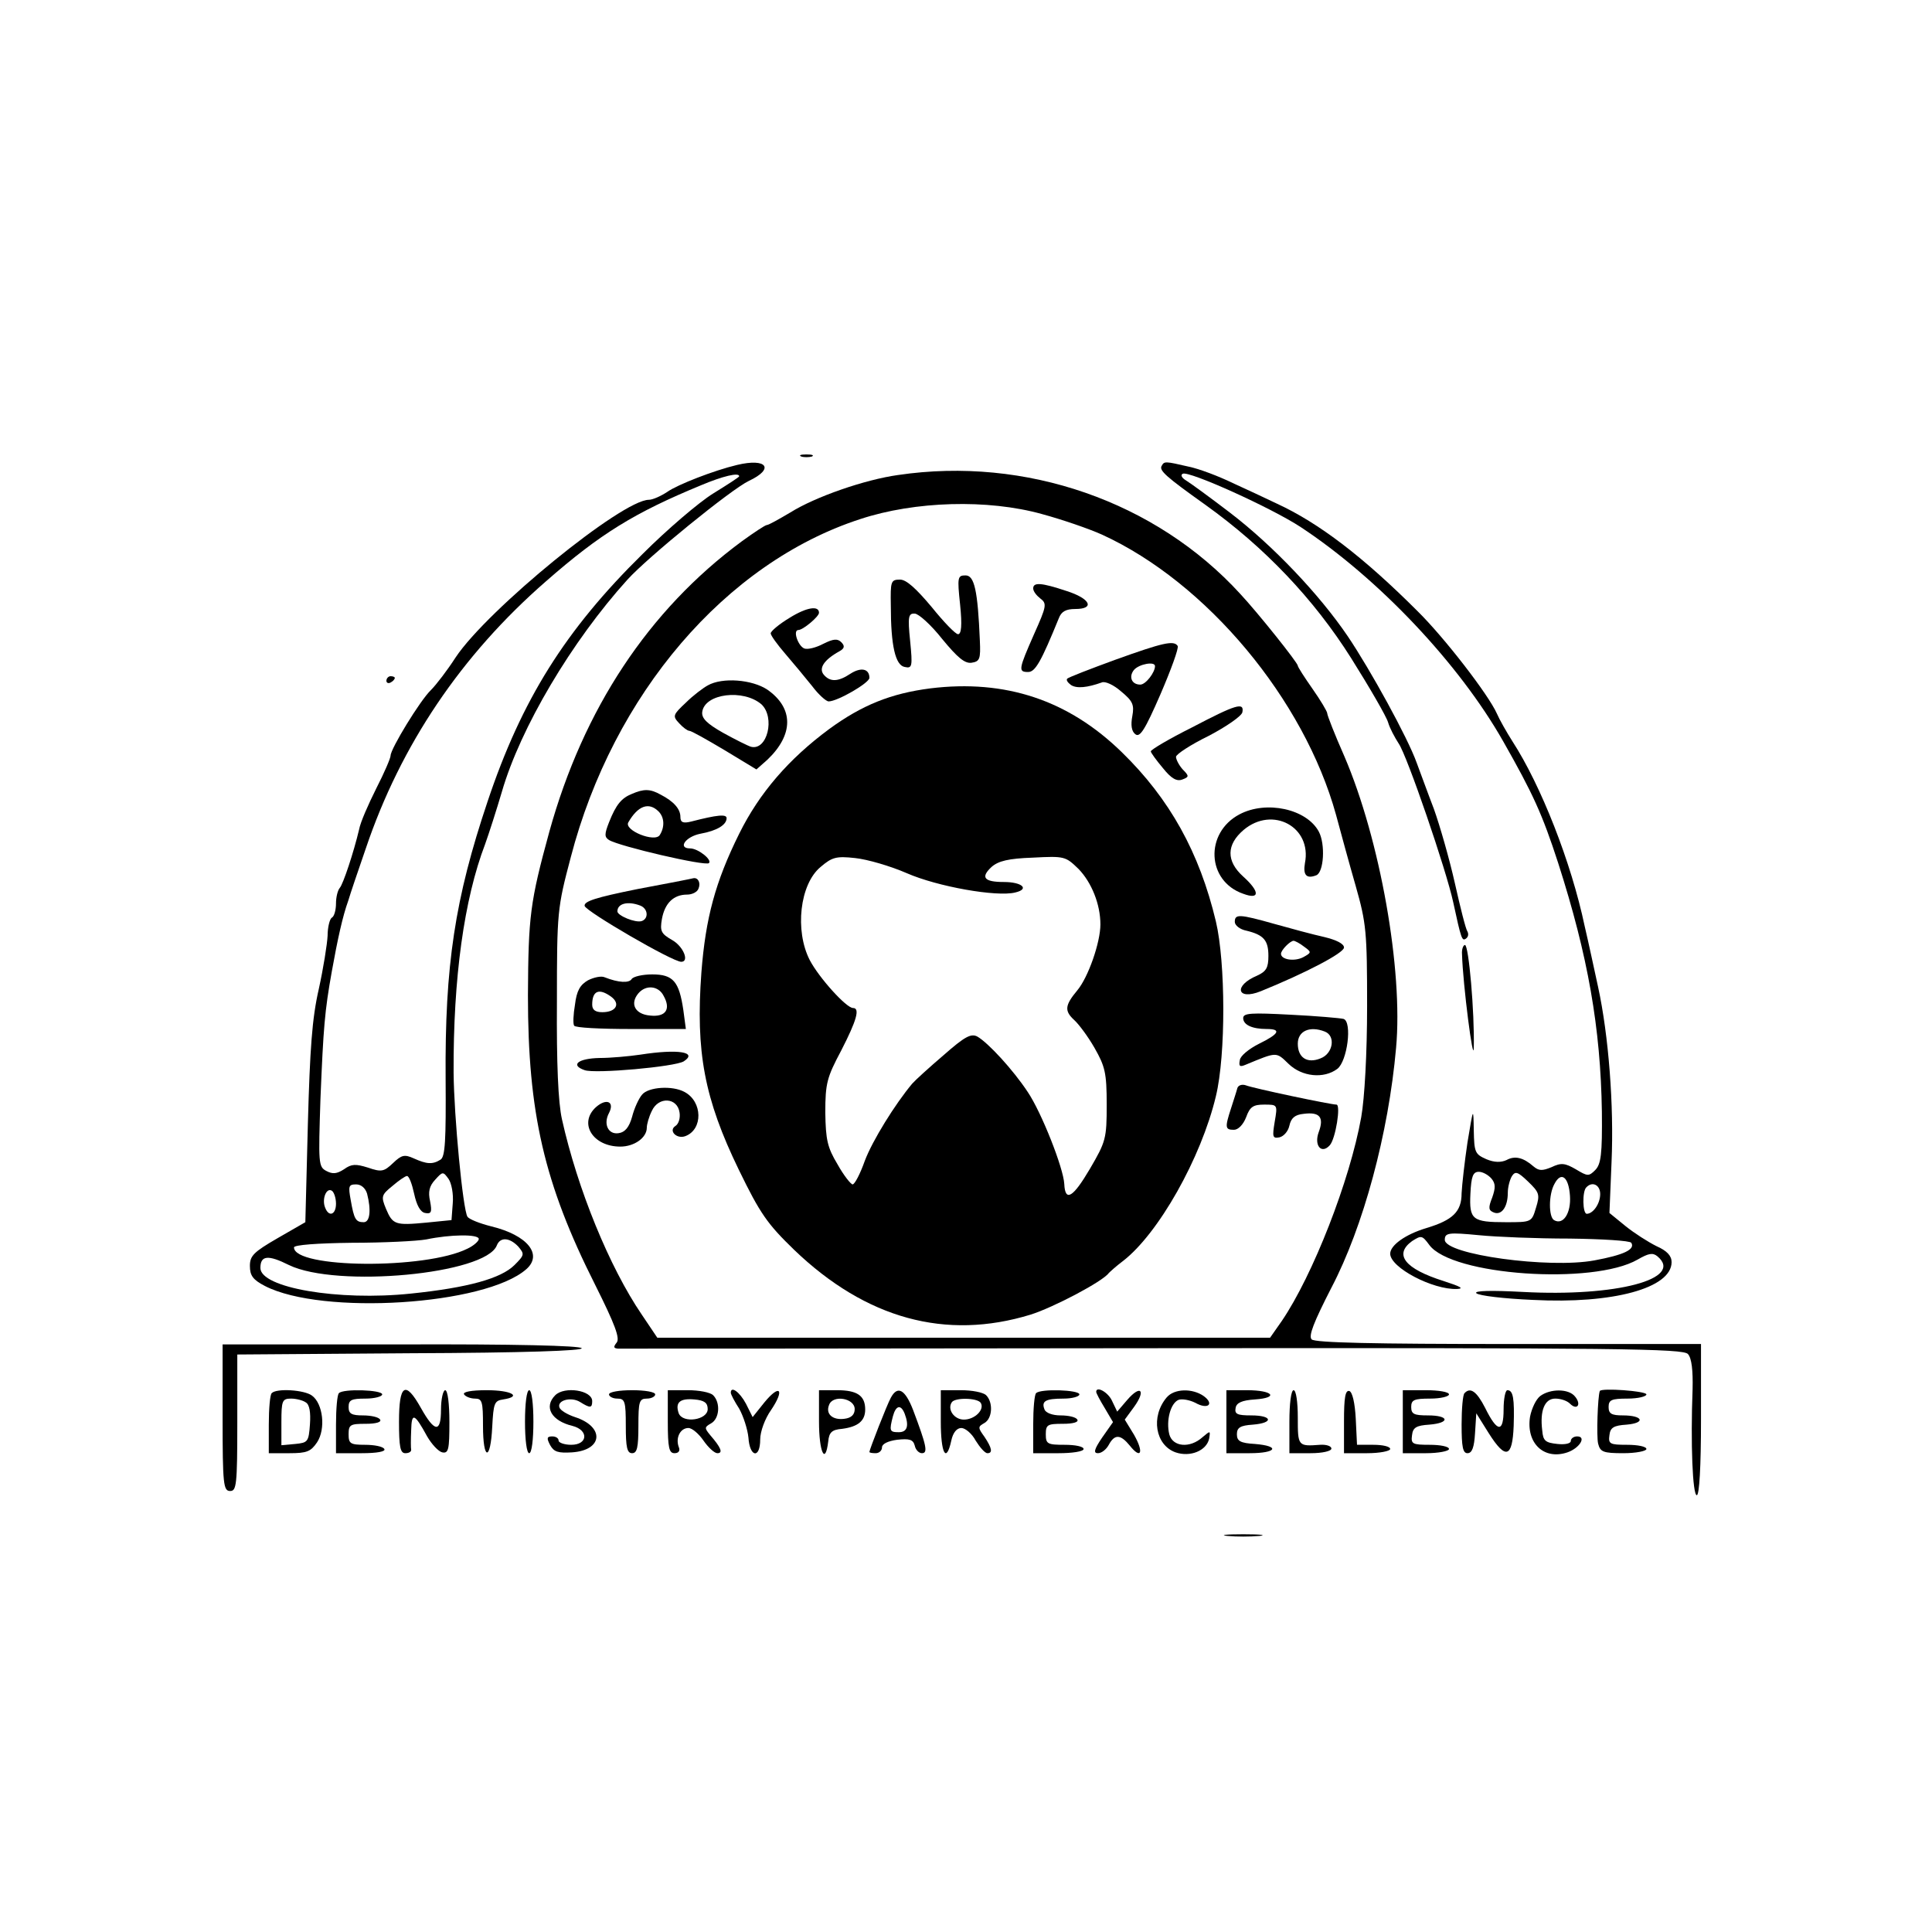 <?xml version="1.0" standalone="no"?>
<!DOCTYPE svg PUBLIC "-//W3C//DTD SVG 20010904//EN"
 "http://www.w3.org/TR/2001/REC-SVG-20010904/DTD/svg10.dtd">
<svg version="1.0" xmlns="http://www.w3.org/2000/svg"
 width="460pt" height="460pt" viewBox="0 0 460 460"
 preserveAspectRatio="xMidYMid meet">
<g transform="translate(0,460) scale(0.1,-0.1)"
fill="#000000" stroke="none">
<path d="M1908 3513 c6 -2 18 -2 25 0 6 3 1 5 -13 5 -14 0 -19 -2 -12 -5z"/>
<path d="M1755 3493 c-55 -13 -142 -47 -166 -64 -15 -10 -35 -19 -44 -19 -64
0 -384 -261 -460 -375 -20 -31 -46 -65 -59 -78 -26 -25 -96 -140 -96 -156 0
-6 -15 -41 -34 -78 -19 -38 -38 -81 -41 -98 -13 -55 -38 -130 -46 -139 -5 -6
-9 -22 -9 -37 0 -15 -4 -31 -10 -34 -5 -3 -10 -23 -10 -43 -1 -20 -10 -77 -21
-127 -16 -70 -21 -141 -26 -322 l-6 -233 -66 -38 c-57 -33 -66 -42 -66 -66 0
-23 7 -33 36 -48 136 -70 524 -46 622 40 40 35 3 81 -83 102 -28 7 -53 17 -57
23 -11 18 -32 238 -33 343 -1 226 25 413 75 544 9 25 27 81 40 125 44 152 166
358 299 505 49 54 247 215 289 235 62 29 43 55 -28 38z m5 -27 c0 -2 -28 -20
-62 -41 -34 -21 -110 -86 -168 -144 -184 -181 -288 -347 -369 -589 -78 -232
-102 -390 -100 -661 1 -146 -1 -185 -12 -192 -19 -12 -33 -11 -64 3 -22 10
-29 8 -49 -11 -22 -21 -28 -22 -60 -11 -29 9 -39 9 -57 -4 -17 -11 -27 -12
-42 -4 -19 10 -19 18 -14 172 7 170 10 208 27 303 14 78 26 132 39 168 5 17
24 73 42 125 83 246 227 460 429 636 129 113 210 163 370 229 50 21 90 31 90
21z m-682 -1731 l-3 -40 -60 -6 c-74 -7 -80 -5 -96 33 -12 29 -11 33 15 54 15
13 31 24 35 24 5 0 12 -19 17 -42 6 -28 15 -44 26 -46 15 -3 17 2 12 28 -5 22
-2 36 12 51 18 20 19 20 32 2 7 -10 12 -36 10 -58z m-204 23 c10 -39 7 -68 -8
-68 -19 0 -23 7 -31 53 -6 33 -5 37 13 37 12 0 22 -9 26 -22z m-74 -24 c0 -26
-17 -33 -26 -9 -8 20 3 48 16 40 5 -3 10 -17 10 -31z m340 -84 c0 -5 -12 -16
-27 -23 -100 -50 -413 -47 -413 3 0 6 56 10 138 11 75 0 155 4 177 8 57 12
125 13 125 1z m94 -18 c15 -18 15 -20 -9 -44 -32 -32 -111 -54 -247 -68 -173
-18 -358 14 -358 61 0 30 18 32 68 7 113 -55 469 -22 495 47 8 20 30 19 51 -3z"/>
<path d="M2766 3491 c-7 -11 10 -26 104 -93 141 -101 258 -224 347 -365 44
-70 84 -139 88 -153 4 -14 16 -36 25 -50 20 -28 114 -303 130 -378 19 -88 21
-93 30 -87 6 4 7 11 4 17 -4 5 -17 57 -30 115 -13 58 -36 138 -50 177 -15 39
-33 89 -41 110 -21 59 -110 221 -164 301 -67 99 -178 216 -280 294 -47 36 -95
71 -105 77 -10 6 -14 13 -8 16 14 8 211 -81 281 -127 185 -122 377 -325 482
-510 71 -125 93 -173 131 -290 71 -221 101 -393 104 -592 1 -101 -2 -125 -16
-139 -15 -15 -18 -15 -46 2 -26 15 -35 16 -58 5 -22 -9 -30 -9 -43 2 -24 21
-44 26 -64 15 -13 -6 -29 -6 -48 2 -27 12 -29 16 -30 69 -1 56 -1 55 -15 -29
-7 -47 -13 -101 -14 -121 0 -44 -21 -64 -84 -83 -50 -15 -86 -41 -86 -61 0
-33 101 -86 159 -84 18 1 8 6 -32 19 -92 29 -119 63 -75 95 22 14 24 14 41 -9
53 -73 390 -96 496 -35 26 15 36 17 47 8 65 -54 -98 -97 -320 -85 -75 4 -117
3 -111 -3 6 -6 66 -13 135 -16 190 -10 330 28 330 90 0 15 -11 27 -36 38 -20
10 -53 31 -74 48 l-38 31 5 121 c6 135 -7 302 -32 417 -9 41 -23 107 -32 145
-32 152 -104 335 -172 440 -14 22 -31 52 -37 66 -20 45 -125 181 -189 244
-129 129 -235 210 -335 256 -25 12 -72 34 -105 49 -33 16 -80 34 -105 39 -56
13 -58 13 -64 2z m785 -1697 c10 -12 10 -22 2 -45 -10 -25 -9 -31 4 -36 18 -7
33 13 33 47 0 14 5 32 10 40 8 12 14 10 38 -13 27 -26 29 -31 19 -63 -10 -34
-11 -34 -71 -34 -81 0 -88 6 -85 68 2 41 6 52 20 52 9 0 22 -7 30 -16z m187
-41 c3 -41 -16 -71 -38 -58 -13 8 -13 61 1 86 16 31 34 17 37 -28z m72 4 c0
-23 -17 -47 -32 -47 -10 0 -11 54 -1 63 14 15 33 6 33 -16z m-73 -106 c78 -1
144 -5 147 -10 10 -16 -18 -29 -88 -42 -108 -20 -356 14 -356 49 0 17 9 18 82
11 40 -4 137 -8 215 -8z"/>
<path d="M2138 3469 c-79 -11 -197 -52 -256 -89 -27 -16 -52 -30 -56 -30 -4 0
-31 -18 -60 -39 -222 -164 -377 -399 -458 -691 -46 -168 -50 -201 -51 -390 0
-279 38 -447 160 -689 47 -94 60 -128 51 -138 -8 -10 -7 -13 3 -14 8 0 581 0
1275 1 1119 1 1262 -1 1273 -14 9 -10 12 -40 11 -83 -5 -130 0 -253 10 -253 6
0 10 67 10 180 l0 180 -458 0 c-320 0 -461 3 -469 11 -8 8 5 41 47 123 76 145
136 367 154 571 17 185 -38 496 -123 694 -23 52 -41 98 -41 103 0 4 -16 31
-35 58 -19 27 -35 52 -35 55 0 7 -95 126 -137 171 -201 220 -511 328 -815 283z
m343 -93 c48 -13 112 -35 143 -49 249 -114 481 -392 557 -667 11 -41 32 -118
47 -170 25 -88 27 -109 27 -285 0 -113 -6 -220 -14 -265 -27 -151 -115 -376
-189 -485 l-28 -40 -729 0 -730 0 -37 55 c-77 113 -153 299 -190 465 -9 40
-13 132 -12 280 0 215 1 223 33 344 101 388 369 701 689 805 130 43 304 48
433 12z"/>
<path d="M2286 3160 c5 -49 3 -70 -5 -70 -6 0 -34 29 -63 65 -37 44 -60 65
-75 65 -22 0 -23 -4 -22 -62 0 -96 11 -142 33 -146 18 -4 19 1 13 62 -6 58 -4
66 11 65 9 0 39 -27 65 -60 37 -45 54 -59 70 -57 20 3 22 9 20 53 -5 119 -13
155 -34 155 -19 0 -20 -4 -13 -70z"/>
<path d="M2460 3199 c0 -7 8 -17 17 -24 16 -12 15 -18 -15 -85 -37 -84 -38
-90 -14 -90 17 0 31 25 73 128 6 16 17 22 39 22 48 0 36 25 -21 43 -60 20 -79
21 -79 6z"/>
<path d="M1880 3129 c-25 -15 -45 -32 -45 -37 0 -5 16 -27 35 -49 19 -22 48
-57 64 -77 15 -20 33 -36 39 -36 21 0 97 44 97 56 0 22 -20 26 -45 10 -30 -20
-49 -20 -64 -2 -12 15 1 35 37 55 13 7 14 13 5 22 -9 9 -19 8 -43 -4 -17 -9
-37 -14 -45 -11 -15 6 -28 44 -14 44 11 0 49 32 49 41 0 18 -30 13 -70 -12z"/>
<path d="M2655 3029 c-60 -22 -112 -42 -114 -45 -3 -3 1 -9 9 -15 14 -9 39 -6
73 6 8 4 29 -6 46 -21 28 -23 32 -32 27 -59 -4 -21 -2 -36 7 -43 11 -9 23 10
60 95 25 58 44 110 41 115 -9 14 -35 8 -149 -33z m95 -15 c0 -15 -22 -44 -35
-44 -21 0 -28 19 -15 35 12 14 50 21 50 9z"/>
<path d="M1685 2968 c-11 -6 -35 -24 -52 -41 -31 -29 -32 -32 -16 -49 9 -10
20 -18 24 -18 5 0 42 -21 84 -46 l76 -46 26 23 c63 60 63 123 0 167 -36 24
-107 30 -142 10z m128 -45 c33 -31 14 -111 -25 -101 -7 2 -37 17 -66 33 -39
22 -52 35 -50 50 6 44 98 55 141 18z"/>
<path d="M2215 2961 c-94 -12 -163 -40 -241 -97 -96 -71 -166 -152 -214 -249
-57 -115 -80 -201 -90 -330 -14 -190 7 -301 89 -470 51 -105 68 -129 132 -191
171 -164 361 -216 563 -154 54 17 172 79 186 99 3 3 17 16 33 28 85 65 187
246 222 393 24 99 23 319 0 416 -39 164 -110 292 -224 403 -127 124 -277 174
-456 152z m-56 -440 c73 -32 214 -57 258 -46 35 8 17 25 -27 25 -47 0 -56 11
-29 36 16 14 40 20 98 22 76 4 78 3 109 -27 31 -32 52 -84 52 -132 0 -43 -29
-126 -55 -157 -30 -36 -31 -49 -7 -71 10 -9 32 -38 48 -66 25 -44 29 -59 29
-135 0 -81 -2 -88 -40 -153 -40 -68 -59 -80 -61 -36 -2 38 -54 170 -87 219
-35 53 -94 117 -120 132 -15 8 -30 0 -80 -44 -34 -29 -68 -60 -75 -68 -41 -49
-95 -136 -113 -184 -11 -31 -24 -56 -29 -56 -4 0 -21 21 -36 48 -24 40 -28 58
-29 123 0 70 4 84 38 148 37 72 45 101 28 101 -16 0 -81 72 -103 114 -36 70
-24 181 26 222 27 23 37 26 82 21 29 -3 84 -19 123 -36z"/>
<path d="M2838 2868 c-54 -27 -98 -53 -98 -57 0 -3 13 -21 29 -40 20 -25 33
-32 46 -27 16 6 17 8 1 24 -9 10 -16 24 -16 30 0 6 35 29 78 50 42 22 78 47
80 56 5 25 -15 19 -120 -36z"/>
<path d="M1505 2710 c-25 -10 -38 -25 -55 -68 -11 -28 -11 -35 0 -42 24 -15
230 -63 238 -55 8 8 -26 35 -45 35 -30 0 -11 28 25 35 39 7 62 21 62 37 0 10
-22 8 -84 -8 -20 -5 -26 -2 -26 11 0 19 -16 37 -47 53 -25 14 -40 14 -68 2z
m63 -42 c14 -14 15 -37 3 -56 -11 -19 -86 11 -75 30 23 40 49 49 72 26z"/>
<path d="M2951 2661 c-83 -44 -78 -159 9 -189 40 -15 40 5 0 41 -41 37 -40 76
1 111 69 58 163 7 146 -79 -5 -29 4 -38 27 -29 18 7 22 74 6 104 -29 54 -125
75 -189 41z"/>
<path d="M1517 2483 c-99 -20 -127 -29 -125 -40 3 -13 209 -133 230 -133 20 0
5 37 -22 52 -26 15 -29 21 -24 50 7 38 28 58 60 58 12 0 24 6 27 14 6 14 -1
27 -12 25 -3 -1 -64 -13 -134 -26z m7 -39 c19 -7 21 -31 4 -37 -15 -5 -58 13
-58 23 0 19 25 25 54 14z"/>
<path d="M2940 2405 c0 -8 12 -18 28 -21 41 -10 52 -23 52 -60 0 -28 -5 -37
-27 -47 -57 -24 -48 -60 9 -37 106 43 198 91 198 104 0 9 -18 18 -47 25 -27 6
-79 20 -118 31 -85 24 -95 24 -95 5z m165 -59 c18 -13 18 -14 -2 -25 -21 -11
-53 -6 -53 8 0 9 22 31 30 31 3 0 15 -6 25 -14z"/>
<path d="M1400 2266 c-19 -11 -27 -25 -31 -58 -4 -23 -5 -46 -2 -50 2 -5 63
-8 135 -8 l131 0 -6 45 c-10 68 -24 85 -74 85 -23 0 -45 -5 -49 -11 -6 -10
-31 -9 -64 4 -8 4 -26 0 -40 -7z m180 -37 c18 -32 5 -51 -32 -47 -36 3 -49 28
-28 53 18 21 48 18 60 -6z m-125 -2 c23 -17 12 -37 -21 -37 -17 0 -24 6 -24
18 0 33 16 40 45 19z"/>
<path d="M2960 2176 c0 -16 21 -26 56 -26 36 0 29 -12 -18 -35 -24 -12 -45
-29 -46 -39 -3 -15 0 -17 14 -11 75 31 72 31 102 2 32 -31 84 -36 116 -12 24
18 36 112 15 119 -8 2 -65 7 -126 10 -94 5 -113 4 -113 -8z m194 -32 c27 -10
20 -53 -10 -64 -32 -13 -54 2 -54 35 0 30 28 43 64 29z"/>
<path d="M1525 2089 c-27 -4 -71 -8 -97 -8 -52 -1 -71 -17 -36 -29 25 -9 215
8 236 21 34 22 -13 30 -103 16z"/>
<path d="M2946 2009 c-2 -8 -9 -29 -15 -48 -15 -46 -14 -51 7 -51 10 0 22 12
29 30 9 25 17 30 43 30 32 0 32 0 25 -41 -6 -36 -5 -40 11 -37 10 2 21 14 24
28 4 18 13 26 34 28 38 5 49 -8 36 -43 -12 -32 6 -54 26 -32 14 15 27 97 16
97 -14 0 -199 39 -216 46 -9 3 -18 0 -20 -7z"/>
<path d="M1529 1994 c-8 -9 -19 -33 -24 -53 -7 -25 -17 -37 -32 -39 -25 -4
-37 22 -23 48 14 27 -6 36 -31 14 -42 -38 -8 -94 58 -94 33 0 63 21 63 45 0 8
5 26 12 40 16 35 61 32 66 -4 2 -13 -2 -27 -10 -32 -17 -11 3 -32 24 -24 42
16 41 82 -2 105 -29 16 -86 12 -101 -6z"/>
<path d="M920 2979 c0 -5 5 -7 10 -4 6 3 10 8 10 11 0 2 -4 4 -10 4 -5 0 -10
-5 -10 -11z"/>
<path d="M3481 2328 c2 -72 27 -265 28 -223 2 85 -12 245 -21 245 -4 0 -8 -10
-7 -22z"/>
<path d="M530 1224 c0 -159 2 -174 18 -174 15 0 17 14 17 162 l0 163 413 3
c270 1 411 6 407 12 -4 6 -160 10 -431 9 l-424 0 0 -175z"/>
<path d="M647 1283 c-4 -3 -7 -37 -7 -75 l0 -68 49 0 c42 0 51 4 66 26 21 32
14 92 -12 111 -18 14 -85 18 -96 6z m81 -22 c9 -5 12 -24 10 -52 -3 -42 -5
-44 -35 -47 l-33 -3 0 55 c0 51 2 56 23 56 12 0 28 -4 35 -9z"/>
<path d="M807 1283 c-4 -3 -7 -37 -7 -75 l0 -68 61 0 c37 0 58 4 54 10 -3 6
-24 10 -46 10 -35 0 -39 3 -39 25 0 23 4 25 41 25 24 0 38 4 34 10 -3 6 -22
10 -41 10 -27 0 -34 4 -34 20 0 17 7 20 40 20 22 0 40 5 40 10 0 11 -93 14
-103 3z"/>
<path d="M950 1215 c0 -60 3 -75 15 -75 8 0 14 3 14 8 -1 4 -1 25 0 47 1 43 8
40 38 -15 11 -19 27 -36 36 -38 15 -3 17 7 17 72 0 44 -4 76 -10 76 -5 0 -10
-21 -10 -46 0 -56 -15 -55 -48 4 -37 66 -52 56 -52 -33z"/>
<path d="M1105 1280 c3 -5 15 -10 26 -10 17 0 19 -7 19 -65 0 -83 18 -85 22
-2 3 56 5 62 26 65 46 7 20 22 -39 22 -37 0 -58 -4 -54 -10z"/>
<path d="M1250 1215 c0 -43 4 -75 10 -75 6 0 10 32 10 75 0 43 -4 75 -10 75
-6 0 -10 -32 -10 -75z"/>
<path d="M1322 1278 c-28 -28 -9 -61 41 -73 39 -10 37 -45 -3 -45 -16 0 -30 5
-30 10 0 6 -7 10 -15 10 -13 0 -14 -4 -5 -21 9 -16 19 -19 52 -17 74 5 78 61
7 84 -18 6 -35 16 -37 23 -6 17 28 26 49 13 24 -15 29 -15 29 2 0 26 -66 36
-88 14z"/>
<path d="M1450 1280 c0 -5 9 -10 20 -10 18 0 20 -7 20 -65 0 -51 3 -65 15 -65
12 0 15 14 15 65 0 58 2 65 20 65 11 0 20 5 20 10 0 6 -25 10 -55 10 -30 0
-55 -4 -55 -10z"/>
<path d="M1590 1215 c0 -62 3 -75 16 -75 10 0 14 6 10 15 -8 22 4 45 23 45 9
0 25 -14 36 -30 11 -16 26 -30 33 -30 14 0 9 13 -17 43 -14 17 -14 19 2 28 20
11 23 49 5 67 -7 7 -34 12 -60 12 l-48 0 0 -75z m95 30 c0 -26 -59 -35 -69
-10 -9 26 3 36 37 33 24 -2 32 -8 32 -23z"/>
<path d="M1740 1284 c0 -4 9 -21 20 -38 10 -18 20 -49 22 -69 3 -47 28 -51 28
-4 0 18 11 49 26 70 33 49 21 63 -16 18 l-28 -35 -16 32 c-15 28 -36 43 -36
26z"/>
<path d="M1950 1215 c0 -72 15 -105 22 -47 2 22 9 28 33 30 38 5 55 19 55 46
0 33 -19 46 -67 46 l-43 0 0 -75z m85 30 c0 -13 -8 -21 -24 -23 -28 -4 -46 11
-37 33 9 25 61 16 61 -10z"/>
<path d="M2121 1272 c-9 -16 -51 -124 -51 -129 0 -2 7 -3 15 -3 8 0 15 6 15
14 0 8 14 15 36 18 29 3 38 1 42 -14 2 -10 10 -18 17 -18 15 0 11 18 -21 103
-19 49 -37 59 -53 29z m33 -38 c11 -29 6 -44 -14 -44 -22 0 -23 3 -14 38 7 26
19 29 28 6z"/>
<path d="M2240 1215 c0 -76 13 -100 25 -45 4 19 13 30 24 30 9 0 25 -13 34
-30 10 -16 22 -30 28 -30 13 0 11 12 -7 39 -16 22 -16 24 0 33 19 11 21 49 4
66 -7 7 -34 12 -60 12 l-48 0 0 -75z m95 45 c10 -16 -14 -40 -40 -40 -23 0
-40 24 -29 41 7 12 61 11 69 -1z"/>
<path d="M2467 1283 c-4 -3 -7 -37 -7 -75 l0 -68 60 0 c33 0 60 4 60 10 0 6
-20 10 -45 10 -41 0 -45 2 -45 25 0 23 4 25 41 25 24 0 38 4 34 10 -3 6 -21
10 -40 10 -19 0 -35 6 -38 14 -8 20 2 26 45 26 21 0 38 5 38 10 0 11 -93 14
-103 3z"/>
<path d="M2610 1286 c0 -3 9 -20 20 -38 l20 -34 -26 -37 c-19 -28 -21 -37 -10
-37 9 0 20 9 26 20 14 26 28 25 50 -2 27 -34 34 -16 10 26 l-22 36 22 30 c29
40 16 54 -16 17 l-24 -28 -12 25 c-9 21 -38 37 -38 22z"/>
<path d="M2778 1273 c-39 -46 -27 -114 21 -131 35 -12 74 4 80 33 3 19 3 19
-16 3 -30 -27 -71 -23 -79 7 -8 33 3 74 22 82 8 3 26 0 40 -7 30 -17 46 -3 20
16 -27 19 -70 18 -88 -3z"/>
<path d="M2920 1215 l0 -75 55 0 c65 0 74 17 13 22 -35 2 -43 7 -43 23 0 16 8
21 38 23 50 4 47 22 -4 22 -33 0 -40 3 -37 18 2 12 15 18 46 20 58 4 43 22
-19 22 l-49 0 0 -75z"/>
<path d="M3070 1215 l0 -75 50 0 c29 0 50 5 50 11 0 6 -12 10 -27 9 -53 -4
-53 -3 -53 65 0 37 -4 65 -10 65 -6 0 -10 -32 -10 -75z"/>
<path d="M3200 1216 l0 -76 55 0 c30 0 55 5 55 10 0 6 -18 10 -40 10 l-39 0
-3 62 c-2 38 -8 63 -15 66 -10 3 -13 -16 -13 -72z"/>
<path d="M3340 1215 l0 -75 55 0 c30 0 55 5 55 10 0 6 -21 10 -46 10 -41 0
-45 2 -42 23 2 18 10 23 41 25 50 4 48 22 -3 22 -33 0 -40 3 -40 20 0 17 7 20
45 20 25 0 45 5 45 10 0 6 -25 10 -55 10 l-55 0 0 -75z"/>
<path d="M3487 1283 c-4 -3 -7 -37 -7 -75 0 -53 3 -68 14 -68 11 0 16 14 18
48 l3 47 30 -48 c40 -63 56 -58 59 18 2 65 -1 85 -15 85 -5 0 -9 -21 -9 -46 0
-56 -15 -55 -44 4 -20 39 -35 50 -49 35z"/>
<path d="M3667 1276 c-10 -8 -20 -29 -24 -49 -10 -63 33 -104 89 -85 29 10 46
38 23 38 -8 0 -15 -5 -15 -11 0 -6 -14 -9 -32 -7 -28 3 -34 7 -36 32 -6 48 6
76 31 76 13 0 28 -5 35 -12 17 -17 28 -2 12 17 -15 19 -59 19 -83 1z"/>
<path d="M3809 1288 c-5 -14 -8 -108 -4 -125 5 -20 12 -23 60 -23 30 0 55 5
55 10 0 6 -21 10 -46 10 -41 0 -45 2 -42 23 2 18 10 23 41 25 46 4 39 22 -9
22 -27 0 -34 4 -34 20 0 17 7 20 45 20 25 0 45 5 45 10 0 8 -108 16 -111 8z"/>
<path d="M2923 943 c20 -2 54 -2 75 0 20 2 3 4 -38 4 -41 0 -58 -2 -37 -4z"/>
</g>
</svg>
